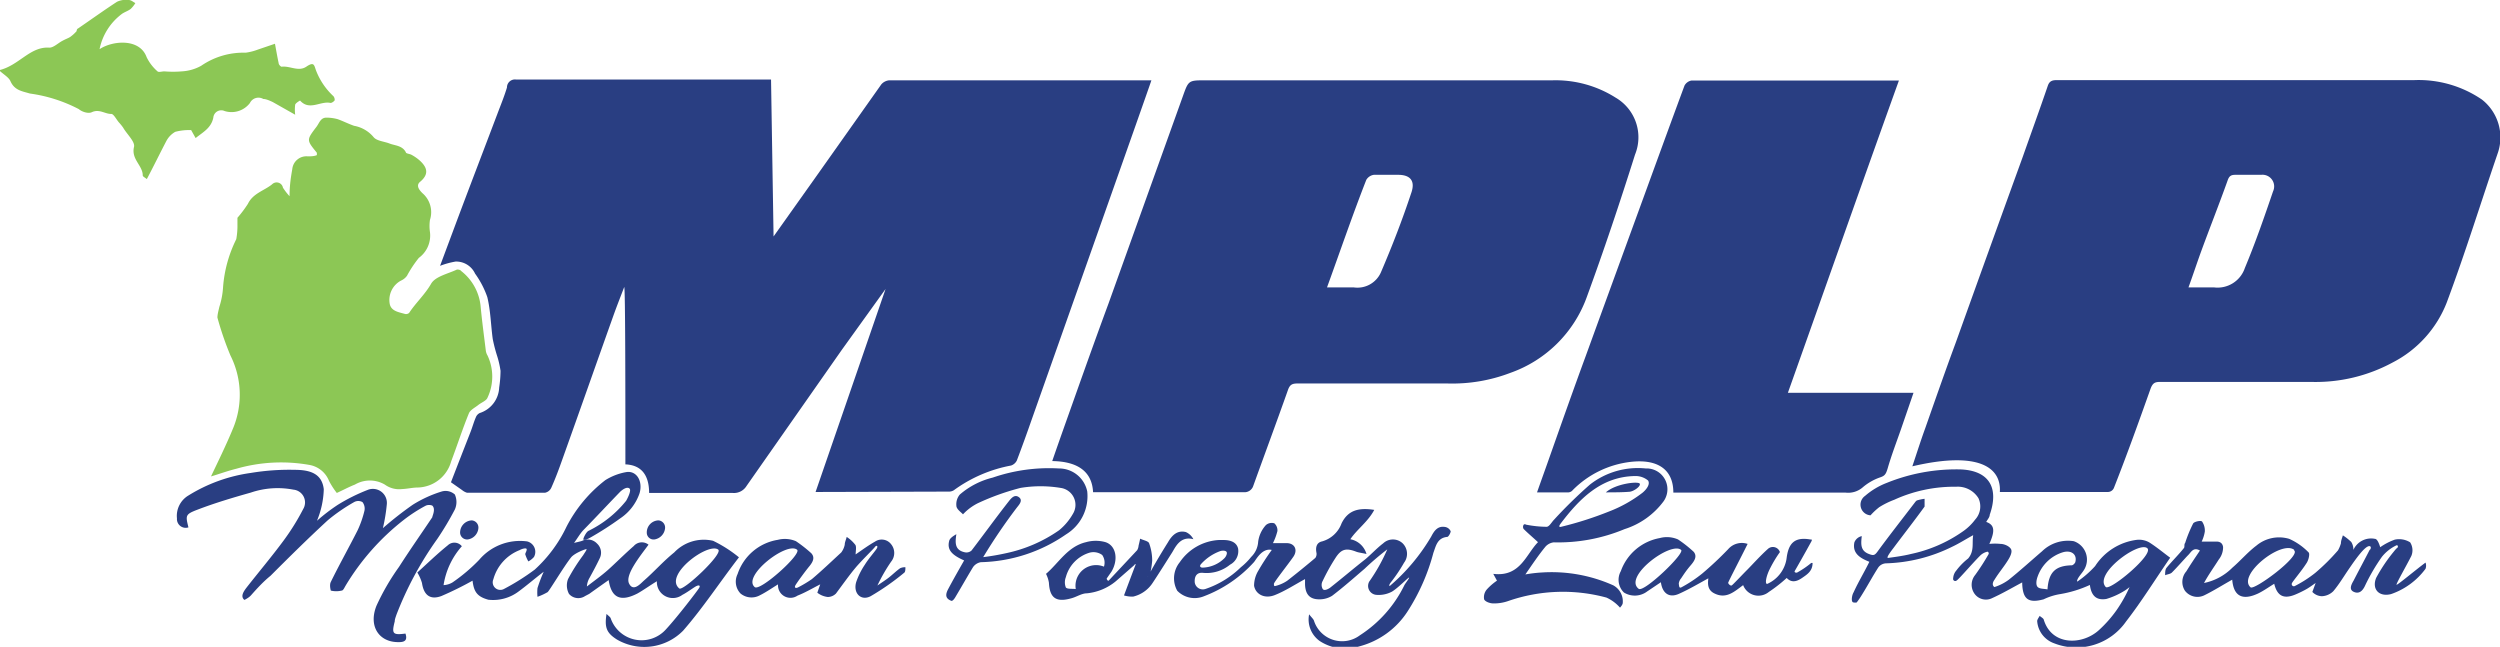 <svg id="Layer_1" data-name="Layer 1" xmlns="http://www.w3.org/2000/svg" viewBox="0 0 128.56 33.26"><defs><style>.cls-1{fill:#293e82;}.cls-2{fill:#8cc755;}</style></defs><title>mplp-logo</title><path class="cls-1" d="M43.4,27.21C44.6,23.73,47,16.77,47,16.77L44.75,19.9l-4.9,7a.76.76,0,0,1-.71.36c-1.45,0-2.91,0-4.3,0,0-1-.47-1.44-1.22-1.47,0-3,0-9.12-.06-9.12-.19.5-.39,1-.57,1.51-.87,2.44-1.73,4.89-2.6,7.32-.18.51-.36,1-.58,1.49a.45.45,0,0,1-.33.26c-1.34,0-2.69,0-4,0a.73.73,0,0,1-.26-.14l-.57-.4c.32-.83.66-1.7,1-2.57.1-.25.17-.52.28-.77a.4.4,0,0,1,.2-.22,1.44,1.44,0,0,0,1-1.31,6.11,6.11,0,0,0,.07-.86,4.75,4.75,0,0,0-.19-.81,8.22,8.22,0,0,1-.21-.82c-.1-.72-.11-1.46-.28-2.16a4.66,4.66,0,0,0-.63-1.21,1.07,1.07,0,0,0-1-.62,4.17,4.17,0,0,0-.8.22l.88-2.36c.69-1.84,1.4-3.69,2.1-5.54.16-.42.33-.84.46-1.27A.41.41,0,0,1,28,6c.79,0,1.58,0,2.37,0H41.11l.13,8.07L43.42,11l3.36-4.75a.61.61,0,0,1,.41-.21c4.41,0,13.25,0,13.48,0-.07.22-1.5,4.27-2.14,6.08q-2,5.66-4,11.32c-.25.72-.51,1.44-.78,2.15a.51.51,0,0,1-.3.26,7.22,7.22,0,0,0-2.94,1.27.47.47,0,0,1-.27.07Z" transform="translate(-1.46 -1.91)"/><path class="cls-1" d="M93.4,22.11h6.46L99.21,24c-.23.66-.48,1.31-.68,2-.09.3-.15.38-.39.46a2.77,2.77,0,0,0-.89.51,1.14,1.14,0,0,1-.9.27H87.51c0-1.21-.83-1.73-2.18-1.58a5,5,0,0,0-3,1.46.31.31,0,0,1-.21.11H80.5c.25-.71.48-1.34.71-2,.59-1.67,1.18-3.34,1.79-5,1-2.75,2-5.49,3-8.23.69-1.89,1.38-3.79,2.08-5.68a.51.51,0,0,1,.37-.27c3.48,0,10.56,0,10.66,0C97.19,11.39,95.31,16.74,93.4,22.11ZM85.23,27.2c.22,0,.63-.29.55-.42s-1.24,0-1.74.45C84.64,27.23,85,27.22,85.23,27.2Z" transform="translate(-1.46 -1.91)"/><path class="cls-2" d="M16.35,12c0-.55.07-1,.14-1.39a.73.73,0,0,1,.79-.66c.16,0,.32,0,.47-.06a.35.35,0,0,0,0-.13c-.54-.66-.53-.65,0-1.35.14-.2.21-.46.51-.45a2.18,2.18,0,0,1,.57.08c.28.1.55.24.84.34a1.69,1.69,0,0,1,1,.58c.16.2.54.22.82.33s.66.1.84.45c0,.07.2.08.29.13a2.2,2.2,0,0,1,.43.3c.38.35.49.7,0,1.1-.22.2,0,.44.13.57a1.29,1.29,0,0,1,.39,1.38,2.15,2.15,0,0,0,0,.62A1.42,1.42,0,0,1,23,15.17a5.87,5.87,0,0,0-.61.92.75.75,0,0,1-.31.25,1.13,1.13,0,0,0-.58,1.19c.07.38.46.43.77.52A.24.24,0,0,0,22.5,18c.34-.52.81-.94,1.13-1.5.22-.38.87-.51,1.33-.73.05,0,.16,0,.22.08a2.62,2.62,0,0,1,1,1.86c.07.74.17,1.47.26,2.21a.66.66,0,0,0,.09.27,2.54,2.54,0,0,1,0,2.17c-.06.16-.32.25-.48.38s-.41.25-.48.43c-.33.81-.6,1.65-.91,2.47a1.83,1.83,0,0,1-1.71,1.34c-.27,0-.54.07-.82.08a1.25,1.25,0,0,1-.88-.23,1.52,1.52,0,0,0-1.54,0c-.31.12-.6.28-.93.43a4,4,0,0,1-.4-.62,1.33,1.33,0,0,0-1-.82,8.33,8.33,0,0,0-3.75.19c-.48.12-.94.29-1.32.4.37-.78.78-1.61,1.13-2.46a4.5,4.5,0,0,0-.13-3.76,16,16,0,0,1-.67-1.95c0-.16.06-.37.1-.55a4.09,4.09,0,0,0,.19-1,6.64,6.64,0,0,1,.68-2.48,3.88,3.88,0,0,0,.06-.77c0-.11,0-.25,0-.33a6.14,6.14,0,0,0,.54-.72c.26-.54.83-.67,1.24-1a.33.33,0,0,1,.56.17A3.13,3.13,0,0,0,16.35,12Z" transform="translate(-1.46 -1.91)"/><path class="cls-2" d="M6.58,4.44C7.23,4,8.64,3.86,9,4.85a2.3,2.3,0,0,0,.56.73c.06.06.23,0,.35,0a5.42,5.42,0,0,0,.9,0,2.29,2.29,0,0,0,1-.29,3.83,3.83,0,0,1,2.28-.67,2.78,2.78,0,0,0,.63-.16l.88-.3c.07.38.12.67.19,1,0,.07.11.19.16.18.42-.05.86.27,1.26,0s.4-.09.5.19a3.53,3.53,0,0,0,.9,1.33.3.3,0,0,1,.06.21c-.05.07-.17.15-.23.13-.51-.1-1.07.42-1.55-.12,0,0-.22.12-.25.21a2,2,0,0,0,0,.52l-1.15-.65C15.32,7.08,15.14,7,15,7a.49.49,0,0,0-.69.21,1.19,1.19,0,0,1-1.3.41.41.41,0,0,0-.58.34c-.11.54-.54.75-.91,1.05l-.23-.41a2.81,2.81,0,0,0-.82.09,1.18,1.18,0,0,0-.46.48c-.33.63-.64,1.27-1,1.95-.11-.09-.21-.13-.21-.19,0-.51-.6-.83-.45-1.46.07-.27-.36-.65-.56-1a2.65,2.65,0,0,0-.21-.26c-.14-.16-.28-.45-.4-.44-.33,0-.61-.27-1-.09-.16.08-.48,0-.67-.16A7.68,7.68,0,0,0,3,6.72c-.4-.12-.79-.16-1-.63-.09-.21-.36-.35-.59-.57C2.43,5.29,3,4.29,4,4.36c.21,0,.43-.22.65-.34s.29-.13.42-.21a1.87,1.87,0,0,0,.33-.3s0-.11.08-.14c.67-.46,1.34-.94,2-1.37a1.09,1.09,0,0,1,.6-.09c.12,0,.23.1.34.16a1.44,1.44,0,0,1-.24.3c-.13.1-.29.15-.43.24A3,3,0,0,0,6.58,4.44Z" transform="translate(-1.46 -1.91)"/><path class="cls-1" d="M102.93,29.43c-.37.2-.71.42-1.07.59a8.17,8.17,0,0,1-3.43.86.52.52,0,0,0-.38.21c-.29.45-.54.92-.82,1.37a4.81,4.81,0,0,1-.29.43.39.39,0,0,1-.16,0c-.15,0-.09-.38,0-.52.24-.53.53-1,.81-1.57-.45-.18-.89-.42-.77-1a.52.52,0,0,1,.38-.32c-.05.43-.07.77.4.93.19.07.26.06.39-.11.63-.86,1.29-1.7,1.94-2.55,0,0,.07-.1.12-.11a2.33,2.33,0,0,1,.38-.08c0,.13,0,.31,0,.4-.52.72-1.07,1.42-1.6,2.13-.1.13-.41.53-.27.51s.78-.1,1.16-.2a7.26,7.26,0,0,0,2.69-1.17,2.71,2.71,0,0,0,.62-.6,1,1,0,0,0,.17-1.1,1.25,1.25,0,0,0-1.15-.59,7.42,7.42,0,0,0-3.18.67,4.24,4.24,0,0,0-.77.38,3.41,3.41,0,0,0-.45.42.55.55,0,0,1-.28-1,3.75,3.75,0,0,1,1.12-.67,9.51,9.51,0,0,1,3.81-.69c1.5.07,1.95,1,1.48,2.33,0,.13-.12.25-.18.37.42.15.47.44.16,1.13a2.79,2.79,0,0,1,.58,0c.2,0,.47.13.54.28s-.06.4-.17.57c-.21.34-.47.64-.69,1-.06.08-.15.26,0,.37a2.54,2.54,0,0,0,.73-.37c.59-.47,1.17-1,1.72-1.47a1.91,1.91,0,0,1,1.63-.52,1,1,0,0,1,.52,1.49c-.11.18-.39.46-.34.59a5.09,5.09,0,0,0,.92-.8,3,3,0,0,1,2.15-1.35,1.07,1.07,0,0,1,.63.13c.38.24.74.54,1.08.79-.78,1.13-1.47,2.25-2.27,3.28a3.12,3.12,0,0,1-3.7,1.12,1.31,1.31,0,0,1-.87-1.14c0-.08.08-.18.13-.27.07.07.19.12.21.2.41,1.35,2,1.32,2.86.51a6.29,6.29,0,0,0,.88-1,7.19,7.19,0,0,0,.67-1.19,2.18,2.18,0,0,1-.31.22,3.82,3.82,0,0,1-.88.39c-.53.09-.78-.18-.85-.72a6,6,0,0,1-1.52.47,3.08,3.08,0,0,0-.86.27c-.78.21-1.07,0-1.1-.81,0,0,0-.07,0-.06-.51.27-1,.56-1.53.8a.72.72,0,0,1-.95-.26.79.79,0,0,1,.06-.92,11.52,11.52,0,0,0,.7-1.09s0-.11-.07-.11a.77.77,0,0,0-.38.21c-.41.41-1.1,1.22-1.2,1.27a.11.11,0,0,1-.18-.11.66.66,0,0,1,.16-.4,3.26,3.26,0,0,1,.61-.62C103,30.24,102.86,29.83,102.93,29.43Zm3.82,2.79c.06-.9.42-1.22,1.25-1.24.06,0,.16-.1.18-.16.11-.4-.21-.65-.67-.5a2,2,0,0,0-1.27,1.25c-.06.16-.1.41,0,.52S106.56,32.18,106.75,32.22Zm5.13-2.12c-.44-.37-2.77,1.33-2.13,2C110,32.28,112.25,30.4,111.88,30.1ZM123.34,30c-.23-.09-.78.72-1.07,1.14s-.51.8-.82,1.17a.89.89,0,0,1-.59.26.71.71,0,0,1-.49-.22s.1-.27.17-.46c-.15.1-.28.2-.43.29s-.41.22-.63.31c-.59.24-.92.06-1.07-.56-.28.17-.54.36-.83.5-.82.38-1.26.13-1.33-.71-.47.26-.94.56-1.43.8a.81.81,0,0,1-1-.23.83.83,0,0,1,.07-1c.22-.36.46-.71.7-1.07-.34-.19-.45.08-.6.23s-.55.61-.84.9c-.08.08-.23.09-.35.14,0-.14,0-.3.08-.39.28-.34.6-.65.88-1,.06-.06,0-.19.07-.27a6.77,6.77,0,0,1,.41-1c.06-.1.4-.17.46-.1a.82.82,0,0,1,.14.52,1.94,1.94,0,0,1-.16.51h.76c.17,0,.31.07.34.28a1,1,0,0,1-.22.64c-.25.4-.53.78-.76,1.21a2.86,2.86,0,0,0,1.46-.79c.42-.36.79-.8,1.23-1.13a1.82,1.82,0,0,1,1.69-.35,3.19,3.19,0,0,1,1,.7c.07.07,0,.41-.13.58-.22.35-.68.89-.73,1a.11.11,0,0,0,.14.15,6.15,6.15,0,0,0,1.06-.68,10.53,10.53,0,0,0,1.17-1.16,1.61,1.61,0,0,0,.15-.36c0-.14.06-.27.1-.41a2.79,2.79,0,0,1,.43.34.72.72,0,0,1,.11.41,1,1,0,0,1,1.11-.57c.12,0,.22.26.27.43a3.14,3.14,0,0,1,.75-.39,1.07,1.07,0,0,1,.79.14.76.76,0,0,1,.06.7c-.24.48-.8,1.45-.76,1.48s.94-.73,1.49-1.14a.46.46,0,0,1,0,.32,3.7,3.7,0,0,1-1.77,1.3c-.62.16-1-.25-.77-.83a8.35,8.35,0,0,1,.93-1.38,1.24,1.24,0,0,1,.19-.2c0-.05,0-.11-.07-.1a2.15,2.15,0,0,0-.75.59,9.91,9.91,0,0,0-.88,1.51c-.14.29-.33.41-.58.29s-.11-.38,0-.57c.27-.53.56-1.06.83-1.59C123.33,30.21,123.43,30.06,123.34,30Zm-3.91.18c-.67-.5-2.93,1.31-2.24,1.93C117.36,32.3,119.81,30.49,119.43,30.21Z" transform="translate(-1.46 -1.91)"/><path class="cls-1" d="M79.9,31.45a7,7,0,0,1,.84-.1,7.75,7.75,0,0,1,3.68.66.94.94,0,0,1,.49.89c0,.12-.13.23-.14.26a2.07,2.07,0,0,0-.7-.52,8.57,8.57,0,0,0-5.06.18,2.2,2.2,0,0,1-.76.12c-.17,0-.42-.09-.47-.21a.61.61,0,0,1,.14-.51,2.85,2.85,0,0,1,.52-.45l-.19-.35c1.39.17,1.68-1,2.3-1.63-.28-.26-.52-.46-.74-.68a.2.2,0,0,1,0-.21c.05-.07.12,0,.18,0a5.65,5.65,0,0,0,1,.1c.14,0,.26-.24.39-.37a24,24,0,0,1,1.84-1.8A4,4,0,0,1,86.09,26,1.07,1.07,0,0,1,87,27.7a4,4,0,0,1-2,1.42,8.86,8.86,0,0,1-3.64.68.67.67,0,0,0-.45.25C80.56,30.48,80.26,30.93,79.9,31.45Zm1.81-2.61c-.15.21,0,.17.07.15a18,18,0,0,0,2.43-.78,6.82,6.82,0,0,0,1.7-.95c.19-.15.43-.44.3-.64a1,1,0,0,0-.65-.23C83.76,26.41,82.64,27.62,81.71,28.84Zm6.2,3.28A6.82,6.82,0,0,0,89,31.4a17.41,17.41,0,0,0,1.33-1.25.93.93,0,0,1,1-.27c-.34.69-1,1.95-1,2s.12.18.19.13.52-.53.78-.79.68-.73,1.06-1.07a.38.38,0,0,1,.63.15,6.4,6.4,0,0,0-.48.79c-.23.43-.3.84-.18.85a1.7,1.7,0,0,0,1-1.29c.09-.78.39-1.14,1.21-1,.08,0,.11,0,.08.08-.31.57-.8,1.43-.86,1.53s.09.11.12.09a4.61,4.61,0,0,0,.72-.49s.07,0,.07,0c0,.42-.28.59-.54.77s-.54.27-.79,0a7.43,7.43,0,0,1-.92.72.84.84,0,0,1-1.32-.35c-.44.32-.86.73-1.47.43-.38-.18-.35-.52-.32-.78-.48.26-1,.57-1.52.8s-.85-.06-.92-.6l-.7.47a1.06,1.06,0,0,1-1.2.06.91.91,0,0,1-.16-1.1,2.62,2.62,0,0,1,2-1.7,1.42,1.42,0,0,1,.94.07,6.36,6.36,0,0,1,.81.64c.15.19.1.39-.14.67s-.35.45-.51.69a.5.5,0,0,0-.12.27C87.81,32.1,87.82,32.15,87.91,32.12Zm0-1.93c-.52-.46-3,1.38-2.18,2C86,32.39,88.11,30.37,87.91,30.19Z" transform="translate(-1.46 -1.91)"/><path class="cls-1" d="M66.92,29.84c.25,0,.47,0,.7,0,.42,0,.59.35.35.7s-1,1.31-1,1.39,0,.14.09.11a1.9,1.9,0,0,0,.6-.27q.73-.57,1.44-1.17a.35.35,0,0,0,.06-.25c-.06-.29,0-.54.29-.6a1.5,1.5,0,0,0,1-.93c.34-.69.9-.81,1.68-.69-.32.61-.89,1-1.23,1.51a1.07,1.07,0,0,1,.83.76c-.24-.06-.4-.07-.53-.12-.52-.2-.77-.14-1.07.33a10.26,10.26,0,0,0-.65,1.17.42.42,0,0,0,0,.42c.08.11.28,0,.37-.06.61-.48,1.22-1,1.82-1.47.31-.26.59-.57.92-.82a.73.73,0,0,1,1,0,.76.76,0,0,1,.07,1,8.15,8.15,0,0,1-.61.92c-.06.08-.19.22-.13.28a10,10,0,0,0,2.14-2.55c.15-.29.33-.56.72-.49a.38.38,0,0,1,.28.22c0,.08-.11.29-.18.29-.51.05-.58.47-.71.82a10.47,10.47,0,0,1-1.32,3,4.23,4.23,0,0,1-2.53,1.82,2.38,2.38,0,0,1-2-.29,1.36,1.36,0,0,1-.54-1.37c.13.17.22.24.25.33a1.52,1.52,0,0,0,2.36.75A6.4,6.4,0,0,0,73.68,32c.06-.11.27-.37.24-.39s-.59.56-.89.73a1.46,1.46,0,0,1-.79.16.46.46,0,0,1-.37-.68,9.28,9.28,0,0,0,.93-1.66,14.75,14.75,0,0,0-1.17,1c-.55.47-1.09.95-1.67,1.39a1.23,1.23,0,0,1-.66.18c-.5,0-.72-.27-.73-.79,0-.09,0-.17,0-.25s0,0,0,0c-.52.28-1,.6-1.55.82s-1-.06-1.07-.48a1.5,1.5,0,0,1,.21-.76,12.3,12.3,0,0,1,.7-1.08c-.49-.11-.79.47-.91.62a6.64,6.64,0,0,1-2.6,1.77A1.25,1.25,0,0,1,62,32.29a1.31,1.31,0,0,1,.13-1.47,2.61,2.61,0,0,1,2-1.14h.25c.3,0,.67.08.75.45a.79.79,0,0,1-.42.82,1.9,1.9,0,0,1-1.37.42c-.42-.05-.46.3-.44.5a.42.42,0,0,0,.54.33,4.79,4.79,0,0,0,1.83-1.12,3.32,3.32,0,0,0,.53-.53,1.19,1.19,0,0,0,.36-.78,1.57,1.57,0,0,1,.4-.86.46.46,0,0,1,.43-.09.48.48,0,0,1,.16.4A3.08,3.08,0,0,1,66.92,29.84Zm-3.71,1.09c-.06.08-.05.15.07.17a1.66,1.66,0,0,0,1.15-.49c.07-.07.15-.23.11-.31s-.2-.09-.33-.05A2.45,2.45,0,0,0,63.21,30.93ZM51.76,27.78A12.59,12.59,0,0,1,53.94,27,6.31,6.31,0,0,1,56,27a.88.88,0,0,1,.63,1.34,3,3,0,0,1-.71.84,7.43,7.43,0,0,1-2.69,1.17,12.23,12.23,0,0,1-1.21.21A28.71,28.71,0,0,1,53.76,28c.14-.17.3-.37.1-.52s-.36,0-.51.19c-.66.84-1.28,1.7-1.93,2.55a.39.39,0,0,1-.35.09c-.51-.11-.5-.48-.43-.93-.17.1-.34.21-.37.35-.11.44.11.71.77,1-.28.49-.57,1-.83,1.49-.11.22-.18.46.18.59.08,0,.17-.14.22-.23.3-.5.58-1,.89-1.51a.62.62,0,0,1,.4-.25,8,8,0,0,0,4.38-1.43,2.3,2.3,0,0,0,1.09-2.21A1.48,1.48,0,0,0,55.91,26a8.9,8.9,0,0,0-3.4.47,4.06,4.06,0,0,0-1.69.87.77.77,0,0,0-.18.57c0,.19.26.35.34.45A2.68,2.68,0,0,1,51.76,27.78Zm8.76,3.76c0-.09.64-1.17,1-1.74.2-.35.47-.64.92-.53a.8.8,0,0,1,.39.37c-.69-.19-.94.44-1.1.69s-.66,1.05-1,1.56a1.65,1.65,0,0,1-1,.7,1.48,1.48,0,0,1-.47-.06c.21-.56.57-1.52.59-1.56s0-.1-.06,0l-.95.83a2.76,2.76,0,0,1-1.48.62c-.28,0-.54.19-.82.26-.75.21-1.1,0-1.14-.8a1.52,1.52,0,0,0-.15-.46c.65-.55,1.11-1.41,2.06-1.63a1.84,1.84,0,0,1,1,0c.55.18.67.9.31,1.51l-.25.36c0,.05.07.15.11.1l1.46-1.56a.56.56,0,0,0,.07-.23s.06-.24.08-.36c.16.08.41.12.46.23a2.61,2.61,0,0,1,.16.91,4.61,4.61,0,0,1-.14.8C60.44,31.57,60.47,31.62,60.52,31.54Zm-2.29-.49a.69.69,0,0,0-.09-.6.76.76,0,0,0-.68-.11,1.8,1.8,0,0,0-1.19,1.25.73.73,0,0,0,0,.53c.07.09.32.06.51.08A1.06,1.06,0,0,1,58.23,31.05Z" transform="translate(-1.46 -1.91)"/><path class="cls-1" d="M25.76,31.77a17,17,0,0,1-1.6.79c-.59.22-.91-.06-1-.67a2.24,2.24,0,0,0-.24-.54c.49-.44,1-.94,1.57-1.4a.49.49,0,0,1,.72.05,3.9,3.9,0,0,0-.94,2,1,1,0,0,0,.46-.14A8.84,8.84,0,0,0,26.1,30.7a2.76,2.76,0,0,1,2.46-.95.55.55,0,0,1,.36.8,1,1,0,0,1-.29.23,1.73,1.73,0,0,1-.16-.37c0-.06.1-.2.07-.27s-.26,0-.36.06a2.25,2.25,0,0,0-1.35,1.5.39.39,0,0,0,.54.5,11.82,11.82,0,0,0,1.59-1A7.09,7.09,0,0,0,30.59,29a7.17,7.17,0,0,1,2-2.4,3,3,0,0,1,1.06-.41c.54-.1.88.46.7,1.08a2.54,2.54,0,0,1-1,1.3,16.42,16.42,0,0,1-1.56,1c-.09.06-.3.12-.33.09s.13-.38.26-.45a5.65,5.65,0,0,0,1.94-1.55s.3-.52.17-.63-.36.06-.47.16c-.65.67-1.28,1.35-1.92,2-.16.18-.28.39-.46.64.19-.05.31-.07.42-.11a.65.65,0,0,1,.76.14.64.64,0,0,1,.14.76c-.16.34-.34.67-.52,1a1,1,0,0,0-.14.45c.36-.28.73-.54,1.07-.84s.88-.84,1.34-1.24a.55.55,0,0,1,.76-.07c-.45.61-1.22,1.56-1,2s.59,0,.76-.15c.53-.46,1-1,1.56-1.45a2.1,2.1,0,0,1,2-.6,6.7,6.7,0,0,1,1.33.85c-1,1.3-1.85,2.6-2.87,3.77a2.8,2.8,0,0,1-3.4.46c-.54-.34-.65-.62-.54-1.32.1.1.2.16.22.24a1.68,1.68,0,0,0,2.83.56c.62-.67,1.63-2,1.71-2.13s0-.16-.12-.11-.48.33-.74.46a.82.82,0,0,1-1.31-.7c-.35.21-.68.45-1,.63-.88.45-1.34.22-1.48-.69-.34.24-.68.48-1,.71l-.21.11a.63.63,0,0,1-.83-.11.92.92,0,0,1-.05-.76,9.42,9.42,0,0,1,.78-1.23c.06-.1.2-.29.17-.31s-.61.2-.79.42c-.38.48-1.13,1.74-1.21,1.79a3.08,3.08,0,0,1-.52.24,2.23,2.23,0,0,1,0-.45,8,8,0,0,1,.32-.84c-.47.36-.85.69-1.27,1a2.18,2.18,0,0,1-1.58.44C26,32.59,25.83,32.35,25.76,31.77Zm12.63-1.6c-.53-.38-2.81,1.32-2,2C36.58,32.34,38.68,30.37,38.39,30.17Zm-12.67-1.5a.37.37,0,0,1,.34.41.64.64,0,0,1-.54.57.36.36,0,0,1-.4-.34A.63.63,0,0,1,25.72,28.67Zm-7.61-1.6c-.09-.78-.66-1-1.5-1a12.11,12.11,0,0,0-2.25.16,8.22,8.22,0,0,0-3.21,1.16,1.22,1.22,0,0,0-.59,1.18.45.45,0,0,0,.59.46c-.15-.62-.17-.67.49-.92.89-.34,1.8-.61,2.72-.87a4.28,4.28,0,0,1,2.19-.15.66.66,0,0,1,.5,1,11.86,11.86,0,0,1-1,1.61c-.62.84-1.29,1.63-1.93,2.45-.11.15-.32.43-.09.61,0,0,.23-.11.34-.24.31-.35.63-.7,1-1,1-1,1.94-1.93,2.95-2.86a9.22,9.22,0,0,1,1.35-.93.44.44,0,0,1,.43,0,.54.54,0,0,1,.1.45,5.23,5.23,0,0,1-.35,1c-.45.89-.94,1.76-1.38,2.66-.08.17,0,.42,0,.44a1.19,1.19,0,0,0,.56,0c.08,0,.14-.15.2-.25a12.34,12.34,0,0,1,3-3.39,7.8,7.8,0,0,1,1.13-.73.44.44,0,0,1,.33,0c.19.18,0,.53,0,.6-.57.85-1.16,1.69-1.71,2.55a11.9,11.9,0,0,0-1.16,2c-.43,1.07.15,1.9,1.17,1.87.33,0,.42-.14.32-.44-.67.09-.71,0-.55-.63,0-.11.05-.22.08-.32a17.46,17.46,0,0,1,2.11-3.92,15.41,15.41,0,0,0,.9-1.51.94.94,0,0,0,0-.77.71.71,0,0,0-.66-.16,6.26,6.26,0,0,0-1.51.69,17.81,17.81,0,0,0-1.53,1.2,9,9,0,0,0,.2-1.21.72.72,0,0,0-1-.75,9.38,9.38,0,0,0-1.52.76,9.56,9.56,0,0,0-1.07.82A4.54,4.54,0,0,0,18.11,27.07Zm27.35,3.35c.35-.24.66-.47,1-.66a.61.61,0,0,1,.82.13.71.71,0,0,1,0,.91,8.86,8.86,0,0,0-.7,1.22c.2-.14.41-.27.6-.42s.37-.33.57-.47a.59.59,0,0,1,.27-.05c0,.09,0,.24-.06.28a12.79,12.79,0,0,1-1.73,1.21c-.5.26-.91-.16-.74-.73a3.79,3.79,0,0,1,.45-.9c.17-.28.51-.67.6-.81s0-.21-.09-.09-.69.7-1,1.07-.68.89-1,1.32a.6.6,0,0,1-.42.18,1.07,1.07,0,0,1-.54-.22s.1-.29.15-.43c-.38.19-.76.42-1.17.58a.64.64,0,0,1-1-.58c-.31.19-.61.4-.93.56a.89.89,0,0,1-1-.09.88.88,0,0,1-.15-1,2.62,2.62,0,0,1,2.07-1.76,1.46,1.46,0,0,1,.93.07,7,7,0,0,1,.79.62c.17.19.13.39-.1.67s-.6.79-.7.95,0,.2.13.13a6.11,6.11,0,0,0,.7-.42c.52-.44,1-.9,1.51-1.37a1,1,0,0,0,.18-.4c0-.13.07-.26.1-.4a1.81,1.81,0,0,1,.43.39C45.52,30,45.46,30.25,45.46,30.42ZM40.27,32.1c.27.24,2.43-1.7,2.18-1.92C41.92,29.74,39.61,31.54,40.27,32.1Zm-5.55-2.79a.35.35,0,0,0,.4.34.65.65,0,0,0,.54-.57.37.37,0,0,0-.34-.41A.62.62,0,0,0,34.72,29.31Z" transform="translate(-1.46 -1.91)"/><path class="cls-1" d="M55.57,25.62c.42-1.22.86-2.44,1.28-3.63.53-1.49,1.07-3,1.61-4.46L62.28,6.88c.3-.84.29-.84,1.18-.84,5.95,0,11.89,0,17.84,0a5.77,5.77,0,0,1,3.24.89,2.36,2.36,0,0,1,1,2.93c-.78,2.47-1.6,4.92-2.49,7.35a6.46,6.46,0,0,1-3.91,3.87,8.36,8.36,0,0,1-3.25.55c-2.57,0-5.13,0-7.7,0-.27,0-.4.05-.5.34-.58,1.64-1.19,3.28-1.78,4.92a.47.47,0,0,1-.5.33c-2.45,0-7.52,0-7.74,0C57.62,26.18,56.91,25.64,55.57,25.62ZM69.7,16.69c.48,0,.93,0,1.38,0a1.32,1.32,0,0,0,1.39-.77c.58-1.35,1.11-2.72,1.57-4.11.21-.62-.08-.91-.68-.91-.42,0-.84,0-1.25,0a.54.54,0,0,0-.39.26C71,13,70.38,14.82,69.7,16.69Z" transform="translate(-1.46 -1.91)"/><path class="cls-1" d="M109.85,27.21H104.3c.08-1.21-1-2.14-4.5-1.32.23-.68.43-1.32.66-1.95.52-1.48,1.05-3,1.58-4.43q1.71-4.77,3.44-9.54c.43-1.22.87-2.43,1.29-3.66.09-.25.25-.28.47-.28h5.37c4.33,0,8.66,0,13,0a5.77,5.77,0,0,1,3.48,1,2.47,2.47,0,0,1,.82,2.74c-.88,2.57-1.68,5.16-2.63,7.7a5.85,5.85,0,0,1-2.78,3.08,8.31,8.31,0,0,1-4.18,1c-2.59,0-5.18,0-7.78,0-.27,0-.38.06-.49.35-.6,1.69-1.21,3.39-1.88,5.09A.34.34,0,0,1,109.85,27.21ZM114,16.69c.46,0,.89,0,1.32,0a1.48,1.48,0,0,0,1.58-1c.54-1.29,1-2.62,1.45-3.94a.6.6,0,0,0-.61-.85c-.44,0-.88,0-1.33,0-.22,0-.32.06-.4.3-.44,1.23-.92,2.44-1.37,3.67C114.43,15.45,114.23,16.06,114,16.69Z" transform="translate(-1.46 -1.91)"/></svg>